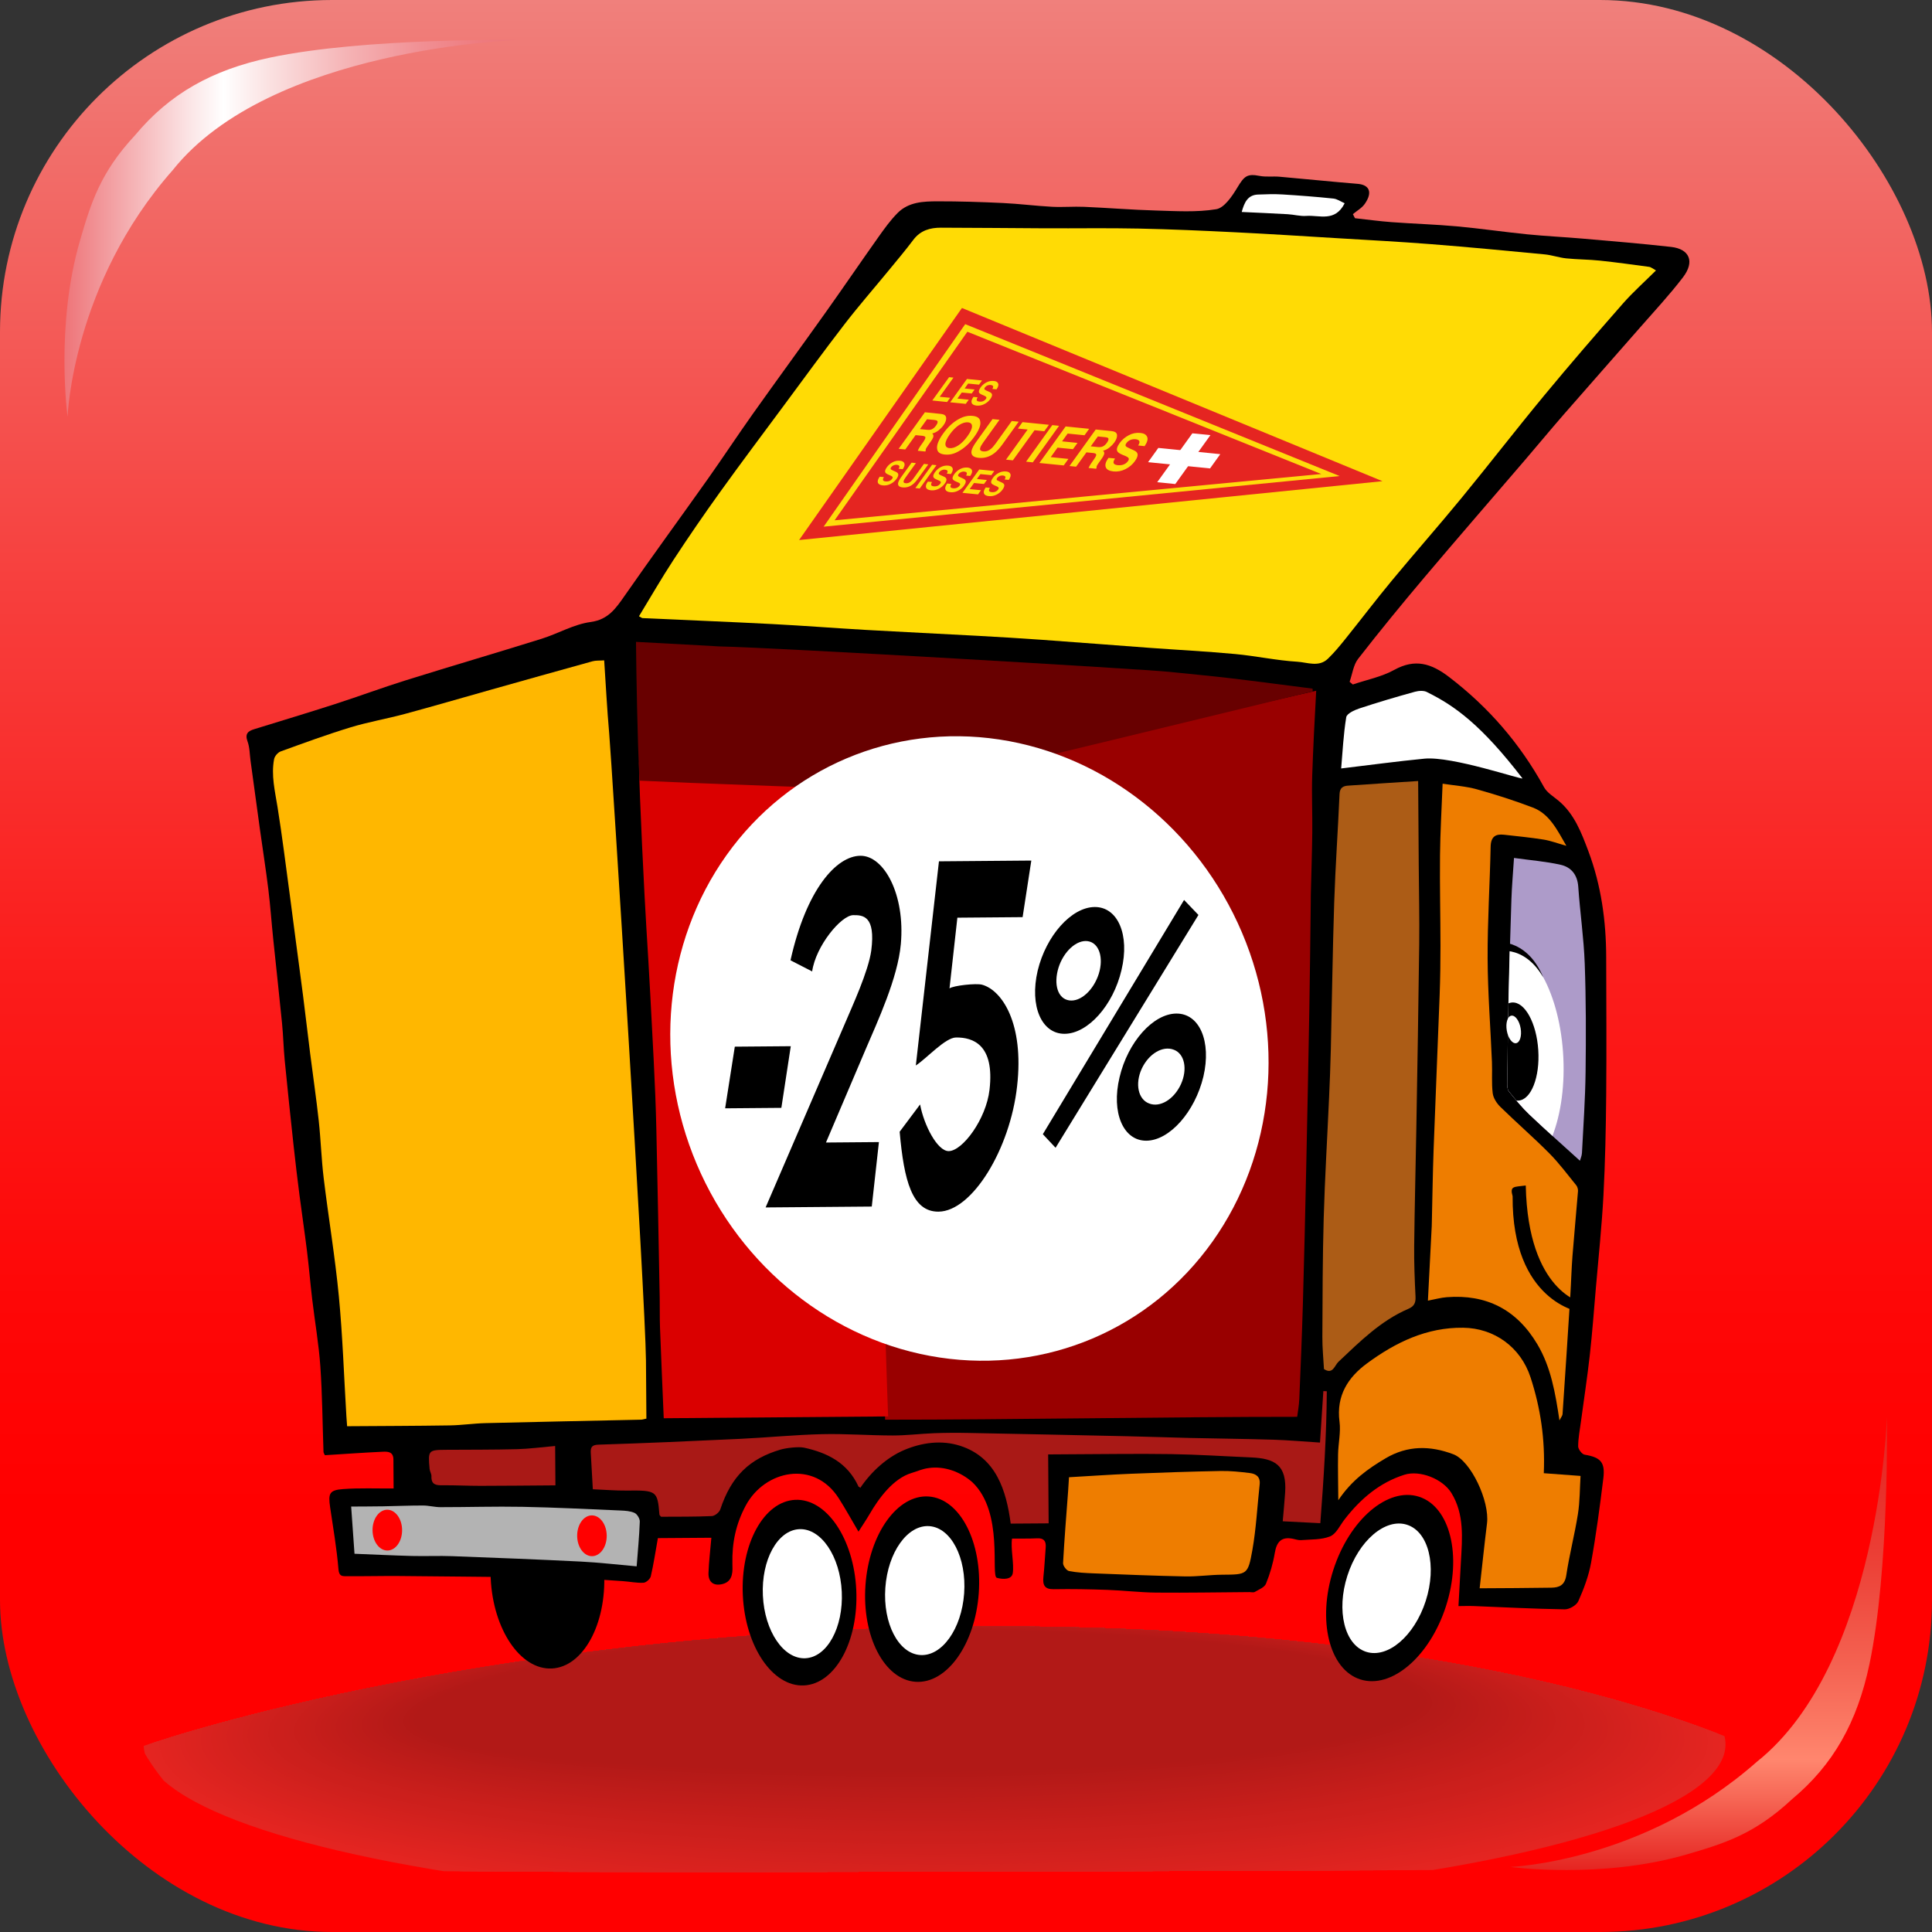 <?xml version="1.0" encoding="UTF-8"?>
<svg xmlns="http://www.w3.org/2000/svg" xmlns:xlink="http://www.w3.org/1999/xlink" id="Cam.1_Image" viewBox="0 0 318.444 318.444">
  <rect x="0" y="0" width="318.444" height="318.444" fill="#333333" stroke="none"/>
  <defs>
    <style>.cls-1{fill:#ce201d;}.cls-1,.cls-2,.cls-3,.cls-4,.cls-5,.cls-6,.cls-7,.cls-8,.cls-9,.cls-10,.cls-11,.cls-12,.cls-13,.cls-14,.cls-15,.cls-16,.cls-17,.cls-18,.cls-19,.cls-20,.cls-21,.cls-22,.cls-23,.cls-24,.cls-25,.cls-26,.cls-27,.cls-28,.cls-29,.cls-30,.cls-31,.cls-32,.cls-33,.cls-34,.cls-35,.cls-36,.cls-37,.cls-38,.cls-39,.cls-40,.cls-41,.cls-42,.cls-43,.cls-44,.cls-45,.cls-46,.cls-47,.cls-48,.cls-49,.cls-50,.cls-51,.cls-52,.cls-53,.cls-54,.cls-55,.cls-56,.cls-57,.cls-58,.cls-59,.cls-60,.cls-61,.cls-62,.cls-63,.cls-64,.cls-65,.cls-66,.cls-67,.cls-68,.cls-69,.cls-70{stroke-width:0px;}.cls-2{fill:#c51d1b;}.cls-3{fill:#dd231f;}.cls-4{fill:#cb1f1c;}.cls-5{fill:#e52521;}.cls-6{fill:#c21d1a;}.cls-7{fill:#b41917;}.cls-8{fill:#b81a18;}.cls-9{fill:#ac5c16;}.cls-10{fill:#e22420;}.cls-11{fill:#cd1f1c;}.cls-13{fill:#e02420;}.cls-14{fill:#be1c19;}.cls-15{fill:#d0201d;}.cls-16{fill:#cf201d;}.cls-17{fill:red;}.cls-18{fill:none;}.cls-19{fill:#d2211d;}.cls-20{fill:#c41d1a;}.cls-21{fill:#d8221e;}.cls-71{clip-path:url(#clippath-1);}.cls-22{fill:#bd1c19;}.cls-23{fill:url(#Dégradé_sans_nom_101);}.cls-24{fill:url(#Dégradé_sans_nom_326);}.cls-25{fill:#b3b3b3;}.cls-26{fill:#b21917;}.cls-27{fill:#ca1f1c;}.cls-28{fill:url(#Dégradé_sans_nom_279);}.cls-29{fill:#d6221e;}.cls-30{fill:#d9221f;}.cls-31{fill:#d1201d;}.cls-32{fill:#fff;}.cls-33{fill:#b61a18;}.cls-34{fill:#b71a18;}.cls-35{fill:#db231f;}.cls-36{fill:#e42521;}.cls-37{fill:#e12420;}.cls-38{fill:#680000;}.cls-39{fill:#e32521;}.cls-40{fill:#da221f;}.cls-41{fill:#c81e1b;}.cls-42{fill:#cc1f1c;}.cls-43{fill:#ffdc0a;}.cls-44{fill:#da0000;}.cls-72{clip-path:url(#clippath);}.cls-45{fill:#c31d1a;}.cls-46{fill:#c71e1b;}.cls-47{fill:#ffdb05;}.cls-48{fill:#ffb700;}.cls-49{fill:#c91e1b;}.cls-50{fill:#900;}.cls-51{fill:#dc231f;}.cls-52{fill:#d5211e;}.cls-53{fill:#c61e1b;}.cls-54{fill:#c11c1a;}.cls-55{fill:#b51a18;}.cls-56{fill:#b31917;}.cls-57{fill:#bf1c1a;}.cls-58{fill:#bb1b19;}.cls-59{fill:#ad9bc9;}.cls-60{fill:#d4211e;}.cls-61{fill:#d7221e;}.cls-62{fill:#bc1b19;}.cls-63{fill:#df2420;}.cls-64{fill:#ee7d00;}.cls-65{fill:#c01c1a;}.cls-66{fill:#b91b18;}.cls-67{fill:#a91916;}.cls-68{fill:#ba1b19;}.cls-69{fill:#d3211e;}.cls-70{fill:#de2320;}</style>
    <linearGradient id="Dégradé_sans_nom_101" x1="159.222" y1="0" x2="159.222" y2="318.444" gradientUnits="userSpaceOnUse">
      <stop offset="0" stop-color="#f0807c"></stop>
      <stop offset=".073" stop-color="#f16f6b"></stop>
      <stop offset=".303" stop-color="#f73f3d"></stop>
      <stop offset=".505" stop-color="#fb1c1b"></stop>
      <stop offset=".672" stop-color="#fe0707"></stop>
      <stop offset=".781" stop-color="red"></stop>
    </linearGradient>
    <clipPath id="clippath">
      <path class="cls-18" d="M23.259,287.919s53.803-19.051,136.073-19.816c94.679-.881,135.633,22.899,135.633,22.899,0,0-11.54,17.16-35.83,17.16-21.189,0-179.435.86-202.942,0-23.507-.86-32.934-20.243-32.934-20.243Z"></path>
    </clipPath>
    <linearGradient id="Dégradé_sans_nom_279" x1="10.621" y1="37.632" x2="85.386" y2="37.632" gradientUnits="userSpaceOnUse">
      <stop offset="0" stop-color="#ee7478"></stop>
      <stop offset=".092" stop-color="#f29b9e"></stop>
      <stop offset=".269" stop-color="#fbe2e3"></stop>
      <stop offset=".351" stop-color="#fff"></stop>
      <stop offset=".445" stop-color="#fbe3e3"></stop>
      <stop offset=".625" stop-color="#f5b3b5"></stop>
      <stop offset=".784" stop-color="#f19094"></stop>
      <stop offset=".915" stop-color="#ee7b7f"></stop>
      <stop offset="1" stop-color="#ee7478"></stop>
    </linearGradient>
    <linearGradient id="Dégradé_sans_nom_326" x1="838.112" y1="866.359" x2="912.876" y2="866.359" gradientTransform="translate(1146.346 1146.346) rotate(-90) scale(1 -1)" gradientUnits="userSpaceOnUse">
      <stop offset="0" stop-color="#e52521"></stop>
      <stop offset=".164" stop-color="#f76957"></stop>
      <stop offset=".243" stop-color="#ff866e"></stop>
      <stop offset=".439" stop-color="#f56453"></stop>
      <stop offset=".676" stop-color="#ec4137"></stop>
      <stop offset=".871" stop-color="#e72c27"></stop>
      <stop offset=".999" stop-color="#e52521"></stop>
    </linearGradient>
    <clipPath id="clippath-1">
      <path class="cls-18" d="M260.382,191.286c-2.803-2.549-5.594-5.014-8.297-7.579-1.232-1.17-2.323-2.51-3.4-3.841-.251-.31-.259-.897-.254-1.355.06-4.958.122-9.916.23-14.873.113-5.158.254-10.316.429-15.473.073-2.141.264-4.277.426-6.787,2.743.383,5.258.576,7.697,1.129,1.684.382,2.756,1.59,2.895,3.62.29,4.234.914,8.45,1.067,12.687.215,5.945.215,11.902.14,17.852-.056,4.443-.366,8.882-.596,13.321-.027.514-.261,1.015-.338,1.3Z"></path>
    </clipPath>
  </defs>
  <rect class="cls-23" width="318.444" height="318.444" rx="54.724" ry="54.724"></rect>
  <g class="cls-72">
    <ellipse class="cls-5" cx="154.043" cy="287.514" rx="130.368" ry="26.67"></ellipse>
    <path class="cls-36" d="M154.024,313.757c-71.477,0-129.493-11.75-129.493-26.32s58.016-26.443,129.493-26.443,129.42,11.811,129.42,26.381-57.943,26.381-129.42,26.381Z"></path>
    <path class="cls-39" d="M154.005,313.331c-70.953,0-128.618-11.56-128.618-25.97s57.665-26.216,128.618-26.216,128.472,11.682,128.472,26.093-57.519,26.093-128.472,26.093Z"></path>
    <path class="cls-10" d="M153.986,312.904c-70.43,0-127.744-11.369-127.744-25.621s57.314-25.989,127.744-25.989,127.524,11.553,127.524,25.805-57.095,25.805-127.524,25.805Z"></path>
    <path class="cls-37" d="M153.967,312.478c-69.906,0-126.869-11.179-126.869-25.271s56.963-25.762,126.869-25.762,126.576,11.424,126.576,25.517-56.67,25.517-126.576,25.517Z"></path>
    <path class="cls-13" d="M153.948,312.051c-69.383,0-125.994-10.989-125.994-24.922s56.612-25.535,125.994-25.535,125.628,11.295,125.628,25.228-56.246,25.228-125.628,25.228Z"></path>
    <path class="cls-63" d="M153.929,311.625c-68.859,0-125.12-10.798-125.12-24.572s56.26-25.308,125.12-25.308,124.681,11.166,124.681,24.94-55.821,24.94-124.681,24.94Z"></path>
    <path class="cls-70" d="M153.91,311.198c-68.336,0-124.245-10.608-124.245-24.223s55.909-25.081,124.245-25.081,123.733,11.037,123.733,24.652-55.397,24.652-123.733,24.652Z"></path>
    <path class="cls-3" d="M153.891,310.772c-67.812,0-123.37-10.418-123.37-23.873s55.558-24.854,123.37-24.854,122.785,10.908,122.785,24.363-54.973,24.363-122.785,24.363Z"></path>
    <path class="cls-51" d="M153.873,310.345c-67.289,0-122.495-10.227-122.495-23.524s55.207-24.627,122.495-24.627,121.837,10.779,121.837,24.075-54.548,24.075-121.837,24.075Z"></path>
    <path class="cls-35" d="M153.854,309.919c-66.765,0-121.621-10.037-121.621-23.174s54.855-24.4,121.621-24.4,120.889,10.65,120.889,23.787-54.124,23.787-120.889,23.787Z"></path>
    <path class="cls-40" d="M153.835,309.493c-66.242,0-120.746-9.847-120.746-22.824s54.504-24.173,120.746-24.173,119.941,10.521,119.941,23.499-53.7,23.499-119.941,23.499Z"></path>
    <path class="cls-30" d="M153.816,309.066c-65.718,0-119.871-9.656-119.871-22.475s54.153-23.946,119.871-23.946,118.993,10.392,118.993,23.21-53.275,23.21-118.993,23.21Z"></path>
    <path class="cls-21" d="M153.797,308.64c-65.195,0-118.997-9.466-118.997-22.125s53.802-23.719,118.997-23.719,118.046,10.263,118.046,22.922-52.851,22.922-118.046,22.922Z"></path>
    <path class="cls-61" d="M153.778,308.213c-64.671,0-118.122-9.275-118.122-21.776s53.451-23.492,118.122-23.492,117.098,10.133,117.098,22.634-52.426,22.634-117.098,22.634Z"></path>
    <path class="cls-29" d="M153.759,307.787c-64.148,0-117.247-9.085-117.247-21.426s53.099-23.265,117.247-23.265,116.15,10.004,116.15,22.346-52.002,22.346-116.15,22.346Z"></path>
    <path class="cls-52" d="M153.74,307.36c-63.624,0-116.372-8.895-116.372-21.077s52.748-23.038,116.372-23.038,115.202,9.875,115.202,22.057-51.578,22.057-115.202,22.057Z"></path>
    <path class="cls-60" d="M153.721,306.934c-63.101,0-115.498-8.704-115.498-20.727s52.397-22.811,115.498-22.811,114.254,9.746,114.254,21.769-51.153,21.769-114.254,21.769Z"></path>
    <path class="cls-69" d="M153.702,306.507c-62.577,0-114.623-8.514-114.623-20.378s52.046-22.584,114.623-22.584,113.306,9.617,113.306,21.481-50.729,21.481-113.306,21.481Z"></path>
    <path class="cls-19" d="M153.683,306.081c-62.054,0-113.748-8.324-113.748-20.028s51.695-22.357,113.748-22.357,112.358,9.488,112.358,21.192-50.305,21.192-112.358,21.192Z"></path>
    <path class="cls-31" d="M153.664,305.654c-61.53,0-112.874-8.133-112.874-19.678s51.343-22.13,112.874-22.13,111.411,9.359,111.411,20.904-49.88,20.904-111.411,20.904Z"></path>
    <path class="cls-15" d="M153.646,305.228c-61.007,0-111.999-7.943-111.999-19.329s50.992-21.903,111.999-21.903,110.463,9.23,110.463,20.616-49.456,20.616-110.463,20.616Z"></path>
    <path class="cls-16" d="M153.627,304.801c-60.483,0-111.124-7.753-111.124-18.979s50.641-21.676,111.124-21.676,109.515,9.101,109.515,20.328-49.031,20.328-109.515,20.328Z"></path>
    <path class="cls-1" d="M153.608,304.375c-59.96,0-110.25-7.562-110.25-18.63s50.29-21.449,110.25-21.449,108.567,8.972,108.567,20.039-48.607,20.039-108.567,20.039Z"></path>
    <path class="cls-11" d="M153.589,303.949c-59.436,0-109.375-7.372-109.375-18.28s49.938-21.222,109.375-21.222,107.619,8.843,107.619,19.751-48.183,19.751-107.619,19.751Z"></path>
    <path class="cls-42" d="M153.57,303.522c-58.913,0-108.5-7.182-108.5-17.931s49.587-20.995,108.5-20.995,106.671,8.714,106.671,19.463-47.758,19.463-106.671,19.463Z"></path>
    <path class="cls-42" d="M153.551,303.096c-58.389,0-107.625-6.991-107.625-17.581s49.236-20.768,107.625-20.768,105.723,8.585,105.723,19.174-47.334,19.174-105.723,19.174Z"></path>
    <path class="cls-4" d="M153.532,302.669c-57.866,0-106.751-6.801-106.751-17.232s48.885-20.541,106.751-20.541,104.775,8.456,104.775,18.886-46.91,18.886-104.775,18.886Z"></path>
    <path class="cls-27" d="M153.513,302.243c-57.342,0-105.876-6.611-105.876-16.882s48.534-20.314,105.876-20.314,103.828,8.327,103.828,18.598-46.485,18.598-103.828,18.598Z"></path>
    <path class="cls-49" d="M153.494,301.816c-56.819,0-105.001-6.42-105.001-16.532s48.182-20.087,105.001-20.087,102.88,8.198,102.88,18.31-46.061,18.31-102.88,18.31Z"></path>
    <path class="cls-41" d="M153.475,301.39c-56.295,0-104.127-6.23-104.127-16.183s47.831-19.86,104.127-19.86,101.932,8.068,101.932,18.021-45.636,18.021-101.932,18.021Z"></path>
    <path class="cls-46" d="M153.456,300.963c-55.772,0-103.252-6.04-103.252-15.833s47.48-19.633,103.252-19.633,100.984,7.939,100.984,17.733-45.212,17.733-100.984,17.733Z"></path>
    <path class="cls-53" d="M153.437,300.537c-55.248,0-102.377-5.849-102.377-15.484s47.129-19.406,102.377-19.406,100.036,7.81,100.036,17.445-44.788,17.445-100.036,17.445Z"></path>
    <path class="cls-2" d="M153.419,300.11c-54.725,0-101.502-5.659-101.502-15.134s46.778-19.179,101.502-19.179,99.088,7.681,99.088,17.157-44.363,17.157-99.088,17.157Z"></path>
    <path class="cls-20" d="M153.4,299.684c-54.201,0-100.628-5.468-100.628-14.785s46.426-18.952,100.628-18.952,98.14,7.552,98.14,16.868-43.939,16.868-98.14,16.868Z"></path>
    <path class="cls-45" d="M153.381,299.257c-53.678,0-99.753-5.278-99.753-14.435s46.075-18.725,99.753-18.725,97.193,7.423,97.193,16.58-43.515,16.58-97.193,16.58Z"></path>
    <path class="cls-6" d="M153.362,298.831c-53.154,0-98.878-5.088-98.878-14.085s45.724-18.498,98.878-18.498,96.245,7.294,96.245,16.292-43.09,16.292-96.245,16.292Z"></path>
    <path class="cls-54" d="M153.343,298.405c-52.631,0-98.004-4.897-98.004-13.736s45.373-18.271,98.004-18.271,95.297,7.165,95.297,16.003-42.666,16.003-95.297,16.003Z"></path>
    <path class="cls-65" d="M153.324,297.978c-52.108,0-97.129-4.707-97.129-13.386s45.021-18.044,97.129-18.044,94.349,7.036,94.349,15.715-42.241,15.715-94.349,15.715Z"></path>
    <path class="cls-57" d="M153.305,297.552c-51.584,0-96.254-4.517-96.254-13.037s44.67-17.817,96.254-17.817,93.401,6.907,93.401,15.427-41.817,15.427-93.401,15.427Z"></path>
    <path class="cls-14" d="M153.286,297.125c-51.061,0-95.38-4.326-95.38-12.687s44.319-17.59,95.38-17.59,92.453,6.778,92.453,15.139-41.393,15.139-92.453,15.139Z"></path>
    <path class="cls-22" d="M153.267,296.699c-50.537,0-94.505-4.136-94.505-12.338s43.968-17.363,94.505-17.363,91.505,6.649,91.505,14.85-40.968,14.85-91.505,14.85Z"></path>
    <path class="cls-62" d="M153.248,296.272c-50.014,0-93.63-3.946-93.63-11.988s43.617-17.136,93.63-17.136,90.558,6.52,90.558,14.562-40.544,14.562-90.558,14.562Z"></path>
    <path class="cls-58" d="M153.229,295.846c-49.49,0-92.755-3.755-92.755-11.639s43.265-16.909,92.755-16.909,89.61,6.391,89.61,14.274-40.12,14.274-89.61,14.274Z"></path>
    <path class="cls-68" d="M153.21,295.419c-48.967,0-91.881-3.565-91.881-11.289s42.914-16.682,91.881-16.682,88.662,6.262,88.662,13.986-39.695,13.986-88.662,13.986Z"></path>
    <path class="cls-66" d="M153.192,294.993c-48.443,0-91.006-3.375-91.006-10.939s42.563-16.455,91.006-16.455,87.714,6.132,87.714,13.697-39.271,13.697-87.714,13.697Z"></path>
    <path class="cls-8" d="M153.173,294.566c-47.92,0-90.131-3.184-90.131-10.59s42.212-16.228,90.131-16.228,86.766,6.003,86.766,13.409-38.846,13.409-86.766,13.409Z"></path>
    <path class="cls-34" d="M153.154,294.14c-47.396,0-89.257-2.994-89.257-10.24s41.86-16.001,89.257-16.001,85.818,5.874,85.818,13.121-38.422,13.121-85.818,13.121Z"></path>
    <path class="cls-33" d="M153.135,293.713c-46.873,0-88.382-2.804-88.382-9.891s41.509-15.774,88.382-15.774,84.87,5.745,84.87,12.832-37.998,12.832-84.87,12.832Z"></path>
    <path class="cls-55" d="M153.116,293.287c-46.349,0-87.507-2.613-87.507-9.541s41.158-15.547,87.507-15.547,83.922,5.616,83.922,12.544-37.573,12.544-83.922,12.544Z"></path>
    <path class="cls-7" d="M153.097,292.861c-45.826,0-86.632-2.423-86.632-9.192s40.807-15.32,86.632-15.32,82.975,5.487,82.975,12.256-37.149,12.256-82.975,12.256Z"></path>
    <path class="cls-56" d="M153.078,292.434c-45.302,0-85.758-2.233-85.758-8.842s40.456-15.093,85.758-15.093,82.027,5.358,82.027,11.968-36.725,11.968-82.027,11.968Z"></path>
    <path class="cls-26" d="M234.138,280.328c0,6.45-36.3,11.679-81.079,11.679s-84.883-2.042-84.883-8.493,40.104-14.866,84.883-14.866,81.079,5.229,81.079,11.679Z"></path>
  </g>
  <path class="cls-28" d="M11.137,68.68s-2.063-14.961,2.062-29.081c1.779-6.088,3.3-11.137,9.075-17.325,5.683-6.818,12.694-10.77,22.275-12.787,15.675-3.3,40.837-2.887,40.837-2.887,0,0-40.837,1.237-56.924,21.45-16.546,18.731-17.325,40.63-17.325,40.63Z"></path>
  <path class="cls-24" d="M248.939,307.719s14.961,2.063,29.081-2.062c6.088-1.779,11.137-3.3,17.325-9.075,6.818-5.683,10.77-12.694,12.787-22.275,3.3-15.675,2.887-40.837,2.887-40.837,0,0-1.237,40.837-21.45,56.924-18.731,16.546-40.63,17.325-40.63,17.325Z"></path>
  <ellipse class="cls-12" cx="90.23" cy="259.715" rx="9.359" ry="15.312" transform="translate(-12.108 4.528) rotate(-2.694)"></ellipse>
  <path class="cls-12" d="M240.394,264.727c.14-2.55.269-4.939.403-7.328.218-3.882.588-7.797-1.566-11.311-1.438-2.345-5.217-3.812-7.74-3.015-4.086,1.29-7.234,3.963-9.872,7.369-.758.979-1.379,2.383-2.368,2.786-1.453.594-3.178.492-4.792.626-.441.037-.901-.13-1.349-.222-1.835-.377-2.678.43-2.992,2.332-.287,1.731-.792,3.455-1.452,5.072-.252.616-1.18.961-1.842,1.354-.221.131-.572.026-.863.028-5.131.036-10.263.131-15.393.084-2.68-.025-5.356-.354-8.037-.449-2.942-.104-5.889-.163-8.832-.109-1.518.028-1.866-.668-1.716-2.056.173-1.606.248-3.224.376-4.835.086-1.081-.342-1.554-1.418-1.499-1.331.068-2.667.033-4.134.043-.247,1.661.357,4.135.123,5.698-.16,1.069-1.583,1.058-2.617.775-1.074-.294,1.199-10.781-4.036-15.752-1.951-1.734-4.62-2.697-7.142-2.354-1.233.168-1.69.468-2.883.821-3.02.896-5.426,4.198-6.918,6.775-.552.954-1.177,1.862-1.834,2.895-1.181-2.005-2.16-3.793-3.253-5.502-4.093-6.398-12.203-4.609-15.32,1.185-1.639,3.047-2.292,6.167-2.209,9.635.025,1.038.199,2.818-1.555,3.298-1.467.402-2.44-.233-2.384-1.809.068-1.888.299-3.77.472-5.801l-8.815.062c-.401,2.25-.703,4.293-1.169,6.294-.104.447-.772,1.039-1.204,1.061-1.133.058-2.277-.19-3.42-.267-3.498-.235-6.996-.487-10.497-.653-1.757-.083-3.521.032-5.282.016-7.034-.062-14.067-.154-21.1-.205-2.933-.021-5.867.055-8.8.031-.615-.005-1.086-.04-1.177-1.143-.284-3.428-.873-6.831-1.376-10.238-.336-2.275-.108-2.813,2.133-2.979,2.705-.2,5.433-.081,8.332-.101-.012-1.778-.028-3.276-.032-4.774-.003-1.332-.983-1.316-1.794-1.279-3.167.145-6.329.374-9.5.572-.1-.228-.224-.382-.229-.541-.167-4.705-.195-9.42-.521-14.113-.256-3.676-.899-7.323-1.334-10.987-.317-2.669-.539-5.351-.867-8.019-.377-3.069-.841-6.127-1.235-9.194-.349-2.72-.676-5.443-.972-8.169-.509-4.689-1.006-9.379-1.465-14.073-.199-2.031-.24-4.078-.441-6.108-.458-4.634-.978-9.261-1.455-13.893-.28-2.722-.47-5.456-.803-8.171-.406-3.304-.927-6.593-1.385-9.89-.524-3.771-1.031-7.544-1.549-11.316-.146-1.062-.133-2.189-.492-3.168-.49-1.339.145-1.733,1.141-2.041,4.411-1.364,8.833-2.691,13.229-4.109,3.907-1.26,7.761-2.697,11.677-3.921,7.458-2.33,14.954-4.526,22.411-6.856,2.719-.849,5.315-2.391,8.074-2.762,2.916-.392,4.165-2.235,5.638-4.35,4.493-6.454,9.135-12.795,13.679-19.21,2.507-3.539,4.894-7.171,7.404-10.707,3.976-5.6,8.031-11.139,12.012-16.736,2.943-4.137,5.802-8.338,8.74-12.479.973-1.372,1.968-2.759,3.14-3.938,1.816-1.827,4.245-1.917,6.58-1.922,3.592-.007,7.188.108,10.777.278,2.698.127,5.386.476,8.084.621,1.766.095,3.545-.067,5.313.009,3.921.168,7.837.493,11.759.604,3.342.094,6.741.324,10.008-.213,1.328-.218,2.62-2.142,3.484-3.579,1.139-1.893,1.618-2.304,3.658-1.911,1.071.207,2.204.041,3.301.137,4.289.376,8.573.821,12.864,1.173,1.895.156,2.531,1.348,1.181,3.294-.483.696-1.301,1.14-1.966,1.699.115.224.23.448.345.672,2.023.221,4.042.5,6.07.65,3.568.264,7.148.367,10.71.69,3.884.353,7.748.927,11.63,1.316,3.027.303,6.068.442,9.099.706,4.866.425,9.735.823,14.589,1.368,3.064.344,3.934,2.433,1.968,5.006-2.226,2.912-4.733,5.594-7.143,8.351-4.164,4.764-8.361,9.497-12.519,14.268-2.15,2.467-4.235,4.995-6.366,7.48-5.532,6.455-11.109,12.868-16.596,19.363-3.723,4.408-7.384,8.876-10.931,13.437-.775.997-.947,2.502-1.396,3.774.176.149.353.297.529.446,2.288-.779,4.732-1.251,6.828-2.406,3.426-1.887,6.096-1.081,9.051,1.181,6.45,4.939,11.663,10.921,15.631,18.143.512.931,1.576,1.55,2.424,2.262,2.578,2.164,3.743,5.239,4.89,8.293,2.111,5.621,2.926,11.498,2.938,17.507.015,7.558.071,15.117.001,22.675-.051,5.531-.163,11.066-.456,16.587-.269,5.069-.81,10.122-1.244,15.182-.319,3.713-.593,7.432-1.006,11.134-.409,3.661-.971,7.303-1.459,10.955-.181,1.356-.454,2.714-.455,4.071,0,.474.635,1.294,1.07,1.366,2.607.43,3.406,1.218,3.077,3.894-.572,4.656-1.189,9.313-2.023,13.924-.393,2.175-1.198,4.307-2.097,6.323-.306.685-1.478,1.36-2.245,1.348-5.057-.079-10.112-.349-15.167-.548-.582-.023-1.165.005-2.339.013Z"></path>
  <path class="cls-47" d="M272.947,44.578c-1.908,1.897-3.796,3.572-5.456,5.463-4.381,4.992-8.729,10.02-12.967,15.143-4.611,5.574-9.039,11.311-13.63,16.902-3.764,4.585-7.687,9.028-11.47,13.596-2.635,3.182-5.137,6.481-7.728,9.703-.889,1.106-1.801,2.207-2.814,3.184-1.508,1.455-3.399.6-5.048.501-3.419-.205-6.805-.948-10.222-1.267-4.703-.439-9.422-.678-14.134-1.023-5.915-.433-11.828-.902-17.745-1.325-3.509-.25-7.021-.46-10.534-.653-6.158-.337-12.318-.624-18.475-.976-5.123-.292-10.241-.697-15.366-.962-7.151-.37-14.307-.656-21.46-.985-.096-.004-.189-.094-.578-.301,1.895-3.111,3.695-6.248,5.668-9.261,2.476-3.78,5.035-7.506,7.667-11.171,3.46-4.815,7.021-9.552,10.55-14.313,3.319-4.478,6.599-8.99,10.001-13.4,2.36-3.059,4.902-5.966,7.352-8.95,1.344-1.637,2.71-3.258,3.984-4.953,1.181-1.571,2.786-2.004,4.544-2.001,5.754.007,11.508.077,17.262.102,5.103.022,10.208-.063,15.309.043,5.294.109,10.587.348,15.876.608,5.554.273,11.104.629,16.654.965,5.238.317,10.48.589,15.711.999,6.245.49,12.483,1.087,18.72,1.685,1.187.114,2.346.533,3.532.655,1.839.189,3.698.178,5.536.37,2.73.286,5.45.668,8.171,1.035.257.035.49.255,1.087.584Z"></path>
  <path class="cls-50" d="M216.945,113.849c-.248,4.246-.533,10.15-.658,13.991-.101,3.102.046,6.211.012,9.316-.039,3.435-.16,6.868-.243,10.303-.012.485-.004.97-.01,1.455-.076,5.799-.131,11.599-.233,17.398-.153,8.716-.326,17.432-.515,26.148-.162,7.475-.334,14.95-.549,22.423-.151,5.242-.368,10.482-.591,15.721-.045,1.064-.25,2.121-.35,2.924-20.289-.01-47.76.484-67.921.473-.016-2.325-1.582-103.351-.214-103.627,6.359-1.281,69.178-16.134,71.272-16.525Z"></path>
  <path class="cls-48" d="M99.585,108.844c.278,4.148.475,8.067.821,11.972.426,4.818,5.96,92.918,6.067,103.447.032,3.176.046,6.352.069,9.564-.44.09-.656.168-.872.173-8.548.189-17.096.354-25.644.567-1.961.049-3.917.345-5.877.376-5.599.087-11.199.095-16.936.136-.044-.608-.087-1.129-.119-1.65-.399-6.597-.615-13.214-1.244-19.787-.622-6.5-1.709-12.951-2.495-19.436-.382-3.149-.476-6.334-.819-9.488-.4-3.668-.939-7.32-1.402-10.981-.403-3.194-.772-6.392-1.178-9.585-.376-2.953-.782-5.903-1.171-8.854-.35-2.656-.684-5.314-1.044-7.969-.648-4.773-1.235-9.556-1.997-14.31-.421-2.629-1.072-5.225-.565-7.895.093-.49.624-1.103,1.083-1.27,3.809-1.383,7.618-2.781,11.488-3.96,2.941-.896,5.987-1.413,8.957-2.214,4.73-1.277,9.434-2.654,14.151-3.981,5.598-1.576,11.196-3.154,16.801-4.702.545-.151,1.143-.096,1.927-.152Z"></path>
  <path class="cls-44" d="M105.321,125.664c4.289.286,37.756,4.807,37.788,5.263.243,3.422,3.128,101.357,3.287,102.537-14.393.101-23.357.203-36.994.299-.206-4.932-.428-9.955-.617-14.978-.061-1.635-.019-3.273-.05-4.909-.176-9.25-.341-18.5-.552-27.749-.085-3.735-.237-7.47-.427-11.201-.374-7.322-.75-14.645-1.215-21.962-.289-4.552-1.186-22.376-1.221-27.299Z"></path>
  <path class="cls-38" d="M216.376,113.948c-1.74.432-63.268,15.445-67.367,16.136-1.83.308-39.081-1.167-43.622-1.413-.33-7.596-.495-16.679-.559-22.875,4.266.23,8.346.449,12.426.67.462.025.923.074,1.385.083,9.317.187,69.87,3.746,74.096,4.189,3.369.353,6.743.656,10.106,1.055,4.506.534,9.005,1.138,13.507,1.712.01.148.019.295.029.443Z"></path>
  <path class="cls-9" d="M233.748,128.732c.035,5.045.067,9.557.099,14.069.03,4.271.127,8.544.076,12.814-.12,10.143-.303,20.286-.476,30.428-.11,6.448-.283,12.895-.353,19.343-.03,2.783.085,5.571.222,8.353.052,1.053-.265,1.598-1.214,2.005-4.498,1.931-7.954,5.376-11.482,8.706-.676.639-.915,2.16-2.395,1.211-.093-1.748-.274-3.503-.265-5.256.032-6.552.035-13.107.222-19.655.189-6.606.59-13.206.884-19.809.118-2.663.226-5.328.289-7.993.192-8.08.292-16.164.558-24.242.195-5.944.621-11.88.878-17.822.047-1.083.624-1.334,1.406-1.39,3.883-.276,7.768-.516,11.549-.762Z"></path>
  <path class="cls-64" d="M235.357,214.38c.213-4.136.423-8.206.631-12.276.012-.242.012-.485.018-.727.095-4.008.148-8.017.294-12.022.308-8.449.679-16.895.992-25.344.1-2.693.139-5.39.136-8.085-.005-4.985-.126-9.971-.075-14.955.038-3.788.266-7.575.427-11.8,1.882.296,3.813.419,5.646.927,3.109.863,6.194,1.858,9.218,3.005,2.72,1.031,3.982,3.605,5.536,6.309-1.464-.409-2.607-.845-3.788-1.033-2.149-.343-4.319-.549-6.482-.794-1.408-.159-2.179.309-2.214,1.992-.127,6.139-.524,12.277-.497,18.414.026,5.689.477,11.376.714,17.065.071,1.712-.082,3.444.125,5.134.098.798.665,1.668,1.254,2.245,2.653,2.595,5.457,5.026,8.073,7.659,1.608,1.618,2.988,3.484,4.438,5.266.198.243.318.659.293.979-.287,3.568-.636,7.13-.912,10.699-.167,2.155-.215,4.319-.352,6.476-.413,6.517-.837,13.032-1.281,19.547-.02.3-.272.584-.509,1.062-.682-4.513-1.396-8.765-3.642-12.545-3.442-5.793-8.47-8.26-14.912-7.768-1.001.076-1.987.358-3.129.573Z"></path>
  <path class="cls-64" d="M243.886,261.788c.446-3.963.793-7.326,1.21-10.679.46-3.697-2.664-10.317-5.547-11.408-3.802-1.439-7.54-1.489-11.193.68-2.865,1.701-5.548,3.58-7.768,6.895-.02-2.822-.08-5.193-.039-7.562.031-1.797.468-3.631.238-5.379-.569-4.339,1.46-7.351,4.519-9.605,4.718-3.477,9.858-5.965,15.876-5.884,5.094.069,9.462,3.17,11.097,8.195,1.633,5.016,2.416,10.18,2.179,15.782,1.964.146,3.832.285,6.057.45-.128,2.04-.102,4.184-.43,6.268-.533,3.384-1.412,6.711-1.919,10.098-.252,1.683-1.193,2.031-2.455,2.053-3.925.068-7.85.07-11.826.098Z"></path>
  <path class="cls-67" d="M217.57,237.77c.19-2.907.371-5.693.553-8.48.19.008.379.016.569.024-.043,7.183-.503,14.356-1.07,21.747-2-.102-4.073-.207-6.194-.315.121-1.421.283-3.061.395-4.704.314-4.593-1.697-5.657-5.65-5.824-4.384-.185-8.765-.477-13.15-.544-5.532-.085-11.066.009-16.599.027-1.116.004-2.231.015-3.66.025l.08,11.361-6.253.044c-.721-5.451-2.401-10.891-8.284-12.81-3.127-1.02-6.394-.534-9.24.666-2.887,1.217-5.481,3.597-7.275,6.261-.348-.44-.155.065-.29-.23-1.801-3.94-5.159-5.573-8.97-6.405-.899-.196-2.955.044-3.88.318-5.088,1.506-8.106,4.355-9.927,9.852-.164.494-.902,1.085-1.396,1.107-2.807.125-5.621.09-8.372.11-.133-.172-.258-.258-.266-.354-.312-3.932-.463-4.015-5.415-3.961-1.796.019-3.593-.134-5.561-.216-.126-2.199-.242-4.103-.34-6.007-.047-.921.183-1.31,1.281-1.345,7.8-.246,15.597-.59,23.393-.96,4.49-.214,8.973-.663,13.464-.77,3.879-.092,7.766.215,11.65.218,2.254.002,4.507-.288,6.763-.374,1.875-.072,3.754-.08,5.63-.044,8.731.166,17.462.35,26.193.542,3.445.076,6.889.204,10.334.283,4.59.104,9.182.147,13.771.288,2.497.076,4.991.301,7.716.473Z"></path>
  <path class="cls-59" d="M260.413,191.32c-2.803-2.549-5.594-5.014-8.297-7.579-1.232-1.17-2.323-2.51-3.4-3.841-.251-.31-.259-.897-.254-1.355.06-4.958.122-9.916.23-14.873.113-5.158.254-10.316.429-15.473.073-2.141.264-4.277.426-6.787,2.743.383,5.258.576,7.697,1.129,1.684.382,2.756,1.59,2.895,3.62.29,4.234.914,8.45,1.067,12.687.215,5.945.215,11.902.14,17.852-.056,4.443-.366,8.882-.596,13.321-.027.514-.261,1.015-.338,1.3Z"></path>
  <path class="cls-64" d="M176.198,243.487c3.531-.201,6.875-.438,10.224-.573,4.924-.198,9.85-.362,14.777-.456,1.605-.03,3.221.143,4.819.341.974.12,1.751.591,1.609,1.876-.398,3.607-.573,7.255-1.203,10.816-.726,4.1-.897,4.031-4.992,4.064-2.031.017-4.063.32-6.09.28-5.015-.099-10.029-.308-15.042-.503-1.373-.054-2.759-.121-4.102-.387-.406-.08-.999-.868-.976-1.301.214-3.992.546-7.977.84-11.965.053-.713.089-1.427.136-2.192Z"></path>
  <path class="cls-25" d="M58.43,256.099c-.188-2.657-.364-5.16-.549-7.779,1.81-.013,3.526-.011,5.243-.04,2.196-.037,4.391-.137,6.587-.134.964,0,1.928.273,2.892.273,4.505.002,9.011-.142,13.514-.056,5.377.103,10.752.376,16.127.605.795.034,1.647.079,2.353.402.421.192.876.946.858,1.428-.093,2.486-.333,4.966-.517,7.374-3.241-.283-6.204-.635-9.176-.783-7.061-.353-14.126-.63-21.191-.892-2.222-.082-4.449.025-6.672-.033-3.12-.081-6.238-.236-9.469-.364Z"></path>
  <path class="cls-32" d="M234.784,125.047c-4.489.435-8.961,1.046-13.725,1.614.236-2.693.371-5.597.836-8.443.099-.603,1.347-1.178,2.163-1.448,3.027-.999,6.085-1.904,9.155-2.75.656-.181,1.576-.235,2.096.109,4.508,2.23,8.895,5.405,15.634,14.171-.163.236-11.603-3.695-16.159-3.253Z"></path>
  <path class="cls-67" d="M91.548,244.825c-4.283.03-8.323.076-12.363.08-2.089.002-4.179-.115-6.267-.093-1.059.011-1.854-.093-1.806-1.493.013-.391-.263-.785-.3-1.188-.285-3.081-.222-3.145,2.74-3.166,3.894-.027,7.79-.003,11.682-.103,1.999-.052,3.992-.326,6.269-.525l.046,6.488Z"></path>
  <path class="cls-32" d="M204.667,34.938c.437-1.589,1-2.804,2.679-2.871,1.336-.053,2.679-.1,4.012-.019,2.808.171,5.615.389,8.414.679.637.066,1.239.505,1.864.776-1.594,3.153-4.16,1.922-6.314,2.085-1.012.076-2.046-.222-3.073-.281-2.468-.142-4.937-.243-7.582-.369Z"></path>
  <ellipse class="cls-12" cx="229.05" cy="261.755" rx="15.814" ry="9.753" transform="translate(-90.262 399.666) rotate(-72.172)"></ellipse>
  <ellipse class="cls-32" cx="228.543" cy="261.79" rx="10.999" ry="6.783" transform="translate(-90.647 399.209) rotate(-72.172)"></ellipse>
  <ellipse class="cls-12" cx="131.788" cy="262.507" rx="9.359" ry="15.312" transform="translate(-12.194 6.485) rotate(-2.694)"></ellipse>
  <ellipse class="cls-32" cx="132.246" cy="262.684" rx="6.509" ry="10.65" transform="translate(-12.202 6.507) rotate(-2.694)"></ellipse>
  <ellipse class="cls-12" cx="151.99" cy="261.933" rx="15.309" ry="9.361" transform="translate(-120.075 394.939) rotate(-85.928)"></ellipse>
  <ellipse class="cls-32" cx="152.423" cy="262.17" rx="10.648" ry="6.511" transform="translate(-119.91 395.591) rotate(-85.928)"></ellipse>
  <polygon class="cls-43" points="158.581 51.017 227.652 79.192 131.957 88.833 158.581 51.017"></polygon>
  <path class="cls-5" d="M158.555,50.764l-26.845,38.249,96.158-9.701-69.313-28.548ZM159.093,53.429l61.711,25.036-85.048,8.344,23.337-33.38Z"></path>
  <path class="cls-5" d="M182.654,72.218c-.069-.079-.217-.132-.448-.155l-1.25-.127-1.17,1.631,1.212.124c.244.023.454.005.621-.048.301-.091.571-.309.815-.648.268-.371.338-.624.22-.776Z"></path>
  <path class="cls-5" d="M156.557,71.588c.489-.678.995-1.187,1.522-1.53.537-.338,1.027-.492,1.464-.444.454.041.671.264.67.658-.007.397-.25.937-.737,1.61-.484.682-.997,1.191-1.523,1.535-.529.342-1.015.492-1.466.448-.434-.052-.658-.27-.659-.663,0-.395.242-.933.729-1.614ZM153.463,70.808c.297-.098.569-.314.811-.652.263-.364.339-.623.216-.766-.06-.086-.206-.139-.445-.163l-1.248-.128-1.168,1.628,1.216.122c.245.023.448.006.618-.042ZM217.792,78.129l-80.228,7.63,21.884-31.079,58.343,23.45ZM173.449,70.067l-4.322,6.026,1.107.116,4.327-6.023-1.111-.118ZM168.539,69.576l-.766,1.063,1.61.158-3.566,4.964,1.129.114,3.571-4.962,1.611.164.762-1.06-4.35-.44ZM163.595,69.078l-2.654,3.699c-.461.641-.728,1.145-.804,1.516-.135.688.251,1.079,1.184,1.172.933.091,1.79-.167,2.592-.786.435-.343.882-.829,1.339-1.468l2.654-3.701-1.138-.115-2.656,3.702c-.299.411-.56.709-.79.89-.371.324-.79.465-1.241.418-.45-.049-.623-.244-.512-.596.041-.198.222-.506.517-.916l2.658-3.7-1.149-.114ZM160.305,68.548c-.766-.078-1.517.1-2.264.524-.933.498-1.804,1.298-2.594,2.402-.776,1.082-1.1,1.938-.977,2.568.078.505.492.801,1.259.876.766.081,1.518-.098,2.258-.524.963-.522,1.825-1.319,2.597-2.397.798-1.104,1.12-1.961.978-2.568-.067-.51-.486-.806-1.257-.882ZM161.633,63.853c-.267.376-.356.666-.25.864.063.123.243.246.536.37l.304.128c.172.075.286.156.337.232.053.082.033.182-.055.31-.164.223-.369.356-.627.418-.141.033-.293.039-.463.02-.287-.027-.433-.128-.438-.3,0-.092.052-.225.16-.407l-.686-.072c-.291.405-.384.727-.296.983.095.257.366.405.814.455.446.038.862-.037,1.267-.244.414-.21.742-.49.998-.844.243-.346.329-.609.257-.817-.052-.128-.18-.242-.39-.341l-.485-.216c-.182-.086-.296-.159-.339-.205-.059-.077-.035-.187.059-.324.107-.143.24-.256.415-.33.17-.072.352-.095.534-.079.169.019.295.063.353.135.107.113.074.292-.072.517l.689.067c.282-.409.369-.729.26-.968-.101-.237-.33-.379-.7-.409-.435-.051-.844.031-1.234.235-.388.208-.703.475-.95.822ZM159.377,62.463l-2.764,3.847,2.569.257.494-.686-1.872-.189.722-.998,1.64.162.472-.659-1.643-.165.58-.811,1.794.181.491-.692-2.485-.247ZM153.668,66.012l2.438.252.499-.697-1.716-.166,2.264-3.159-.717-.072-2.769,3.843ZM149.214,74.084l1.697-2.363,1.112.108c.315.034.483.118.51.258.017.141-.108.405-.375.789l-.401.563c-.12.176-.236.349-.327.527-.043.082-.094.193-.156.329l1.223.126.106-.155c-.052-.084-.035-.204.041-.362.057-.102.181-.285.376-.564l.29-.408c.311-.423.483-.741.53-.954.037-.22-.019-.395-.186-.528.376-.087.731-.26,1.057-.522.322-.266.591-.542.793-.823.172-.24.293-.455.358-.648.074-.194.102-.367.095-.536-.007-.196-.074-.35-.204-.463-.125-.118-.37-.2-.733-.241l-2.571-.264-4.328,6.024,1.092.108ZM147.779,78.923c.244-.346.334-.62.258-.816-.045-.131-.178-.242-.384-.343l-.487-.219c-.188-.083-.295-.152-.336-.201-.06-.08-.041-.188.055-.322.103-.148.242-.254.417-.329.173-.074.344-.098.534-.08.166.017.283.064.353.138.106.11.071.289-.077.515l.684.069c.281-.411.369-.73.266-.974-.099-.241-.335-.377-.701-.414-.435-.045-.846.033-1.23.24-.387.207-.705.482-.953.823-.279.382-.356.667-.251.866.06.121.238.248.538.372l.301.131c.172.072.291.146.341.224.053.08.033.185-.064.311-.15.221-.36.356-.621.416-.138.029-.29.042-.459.02-.28-.027-.433-.126-.434-.3,0-.092.045-.229.157-.407l-.688-.073c-.285.402-.388.732-.296.988.093.254.368.406.813.449.444.045.863-.035,1.273-.243.409-.208.737-.49.99-.841ZM150.453,79.832c.272-.215.557-.524.85-.933l1.701-2.358-.714-.079-1.695,2.354c-.19.268-.358.455-.5.571-.24.204-.517.297-.806.262-.295-.026-.412-.149-.34-.377.025-.126.133-.319.322-.583l1.696-2.363-.718-.066-1.693,2.357c-.295.409-.465.732-.52.975-.085.439.166.689.757.745.6.061,1.142-.103,1.66-.505ZM151.596,80.521l2.76-3.848-.718-.073-2.76,3.842.717.079ZM155.717,79.725c.248-.341.336-.615.259-.813-.044-.135-.175-.246-.383-.345l-.485-.22c-.189-.078-.3-.148-.34-.2-.063-.084-.044-.186.058-.326.098-.145.247-.255.41-.331.176-.07.354-.1.539-.075.166.015.283.061.355.135.1.113.074.286-.074.519l.686.065c.276-.406.366-.731.262-.973-.102-.241-.334-.377-.7-.412-.443-.043-.851.037-1.235.239-.385.208-.708.478-.952.826-.275.376-.354.667-.252.862.065.123.24.247.538.373l.296.129c.184.072.299.144.346.225.053.082.034.19-.055.313-.155.216-.37.358-.625.421-.137.027-.294.034-.469.022-.28-.032-.428-.129-.428-.307-.007-.091.048-.228.152-.405l-.686-.065c-.286.396-.385.725-.295.986.093.248.363.401.818.447.434.041.86-.039,1.272-.252.402-.208.735-.487.983-.836ZM158.895,80.047c.247-.342.334-.616.262-.817-.047-.133-.173-.251-.39-.341l-.477-.221c-.192-.08-.306-.148-.34-.2-.067-.08-.048-.188.053-.324.106-.148.243-.256.419-.326.172-.08.348-.106.539-.081.163.011.283.059.346.141.099.106.083.275-.074.507l.686.067c.28-.402.373-.728.272-.971-.104-.239-.339-.377-.702-.413-.44-.039-.849.041-1.237.241-.387.208-.702.482-.949.823-.275.38-.358.669-.255.869.064.118.241.244.535.372l.304.128c.175.074.293.147.344.228.051.078.029.182-.059.31-.161.22-.369.357-.626.415-.144.038-.295.044-.468.026-.284-.031-.427-.129-.429-.306-.006-.088.05-.224.157-.406l-.686-.07c-.284.399-.381.729-.292.981.092.255.36.411.814.453.436.044.857-.036,1.266-.243.406-.214.742-.486.989-.84ZM161.206,81.488l.492-.686-1.87-.19.715-1.001,1.644.165.475-.658-1.64-.167.579-.808,1.794.175.49-.684-2.482-.252-2.763,3.849,2.567.256ZM165.251,80.69c.246-.347.332-.619.265-.824-.049-.126-.175-.243-.392-.334l-.479-.225c-.186-.083-.311-.145-.337-.2-.066-.079-.042-.187.051-.319.106-.153.249-.26.418-.337.172-.067.35-.097.542-.077.159.018.279.07.346.136.097.12.07.293-.078.522l.685.066c.283-.408.371-.735.27-.973-.108-.241-.34-.381-.701-.417-.437-.04-.845.039-1.233.241-.394.207-.709.484-.953.825-.273.38-.354.666-.244.868.056.118.239.239.524.371l.312.126c.168.074.285.152.341.228.049.076.027.187-.062.315-.159.216-.365.354-.623.413-.143.035-.291.039-.463.024-.287-.031-.429-.131-.431-.302-.008-.092.046-.228.152-.407l-.684-.07c-.293.402-.387.728-.297.979.095.261.362.414.816.455.437.047.865-.04,1.268-.246.418-.211.741-.49.989-.837ZM175.334,76.713l.769-1.073-2.916-.294,1.125-1.566,2.544.256.744-1.036-2.543-.255.92-1.283,2.783.279.763-1.06-3.877-.392-4.329,6.023,4.017.4ZM180.651,77.256l.113-.153c-.055-.079-.034-.206.045-.363.052-.102.172-.289.372-.564l.29-.406c.31-.423.484-.744.528-.957.044-.215-.022-.39-.188-.528.388-.087.73-.257,1.059-.525.327-.262.585-.534.797-.821.169-.239.284-.451.354-.644.069-.189.103-.368.096-.536-.006-.197-.074-.353-.208-.468-.124-.113-.363-.194-.726-.24l-2.577-.258-4.329,6.021,1.089.109,1.708-2.364,1.097.109c.322.039.496.119.515.257.024.139-.098.404-.381.792l-.389.561c-.125.179-.238.351-.329.524-.043.081-.098.198-.161.331l1.223.125ZM185.517,77.321c.63-.323,1.151-.761,1.541-1.309.397-.539.521-.961.414-1.277-.078-.202-.276-.379-.613-.526l-.757-.341c-.295-.132-.474-.24-.535-.322-.097-.121-.059-.296.089-.504.168-.236.384-.411.651-.522.268-.114.554-.152.854-.128.264.028.447.099.558.219.165.179.119.454-.123.814l1.065.111c.445-.646.583-1.15.421-1.525-.159-.377-.528-.593-1.1-.652-.68-.072-1.328.055-1.934.379-.612.322-1.106.745-1.498,1.287-.42.587-.55,1.035-.388,1.352.097.188.38.381.839.58l.489.197c.275.117.455.232.53.356.08.129.051.286-.094.485-.241.336-.565.551-.979.645-.212.049-.455.061-.719.036-.451-.051-.682-.202-.694-.469-.003-.146.082-.359.247-.636l-1.074-.103c-.451.623-.601,1.138-.451,1.529.142.402.572.631,1.268.708.687.068,1.355-.061,1.992-.383Z"></path>
  <polygon class="cls-32" points="193.715 79.783 190.739 79.481 196.532 71.42 199.51 71.719 193.715 79.783"></polygon>
  <polygon class="cls-32" points="201.133 74.857 199.446 77.209 189.233 76.178 190.921 73.83 201.133 74.857"></polygon>
  <ellipse class="cls-32" cx="159.785" cy="172.817" rx="48.821" ry="51.931" transform="translate(-54.835 76.199) rotate(-23.007)"></ellipse>
  <path class="cls-12" d="M128.788,182.603l-9.266.077,1.594-10.163,9.225-.076-1.553,10.163Z"></path>
  <path class="cls-12" d="M142.628,173.083l-6.487,15.234,8.728-.072-1.178,10.627-17.498.145,13.139-30.469c1.101-2.618,3.797-8.414,4.274-11.863.751-5.781-1.4-5.856-2.973-5.843-1.985.016-6.175,5.08-6.77,9.276l-3.568-1.834c2.619-11.755,7.592-17.198,11.521-17.231,3.889-.032,7.402,6.365,6.664,14.566-.504,5.592-3.813,12.698-5.853,17.464Z"></path>
  <path class="cls-12" d="M168.555,151.169l-10.755.089-1.296,11.653c.659-.471,4.421-.875,5.374-.604,3.273.906,6.946,6.368,5.767,16.717-1.138,10.346-7.406,20.643-12.949,20.688-4.343.036-5.698-5.075-6.408-13.172l3.366-4.497c.641,3.44,2.859,7.706,4.72,7.691,2.275-.019,6.174-5.268,6.725-10.114.865-7.457-2.74-8.638-5.513-8.615-1.779.015-4.778,3.392-6.633,4.617l3.812-33.652,15.223-.126-1.434,9.325Z"></path>
  <path class="cls-12" d="M175.495,170.399c-3.821.032-5.818-4.587-4.462-10.392,1.394-5.806,5.573-10.475,9.394-10.507,3.821-.032,5.818,4.587,4.424,10.392-1.355,5.805-5.535,10.475-9.357,10.506ZM173.986,189.185l-2.098-2.242,23.278-38.607,2.37,2.471-23.55,38.378ZM179.302,155.13c-1.854-.274-4.004,1.713-4.838,4.385-.833,2.731-.124,5.101,1.77,5.375,1.854.274,4.005-1.655,4.876-4.386.833-2.672.047-5.099-1.808-5.373ZM188.956,188.018c-3.821.032-5.818-4.644-4.425-10.45,1.356-5.805,5.535-10.476,9.356-10.507,3.821-.032,5.818,4.588,4.463,10.393-1.394,5.806-5.573,10.533-9.395,10.564ZM193.499,173.032c-1.858-.738-4.165.671-5.309,3.115-1.143,2.501-.587,5.046,1.192,5.726,1.819.738,4.127-.671,5.27-3.173,1.104-2.442.626-4.987-1.153-5.668Z"></path>
  <g class="cls-71">
    <ellipse class="cls-32" cx="248.445" cy="174.79" rx="9.245" ry="19.028" transform="translate(-7.82 11.681) rotate(-2.652)"></ellipse>
    <ellipse class="cls-12" cx="249.762" cy="173.321" rx="3.793" ry="8.101" transform="translate(-10.642 16.442) rotate(-3.692)"></ellipse>
  </g>
  <ellipse class="cls-32" cx="249.5" cy="169.675" rx="1.157" ry="2.301" transform="translate(-25.505 45.53) rotate(-9.922)"></ellipse>
  <ellipse class="cls-17" cx="63.841" cy="252.205" rx="2.436" ry="3.362" transform="translate(-1.768 .454) rotate(-.402)"></ellipse>
  <ellipse class="cls-17" cx="97.568" cy="253.137" rx="2.436" ry="3.362" transform="translate(-1.774 .691) rotate(-.402)"></ellipse>
  <path class="cls-12" d="M251.485,195.401c.366,17.62,9.334,19.319,9.334,19.319l-.473,1.514s-11.146-1.684-11.026-19.056c-.496-1.759.231-1.512,2.166-1.777Z"></path>
  <path class="cls-12" d="M245.997,155.311s5.513-1.107,8.387,5.817c-3.379-5.852-8.119-4.216-8.119-4.216l-.268-1.601Z"></path>
</svg>
